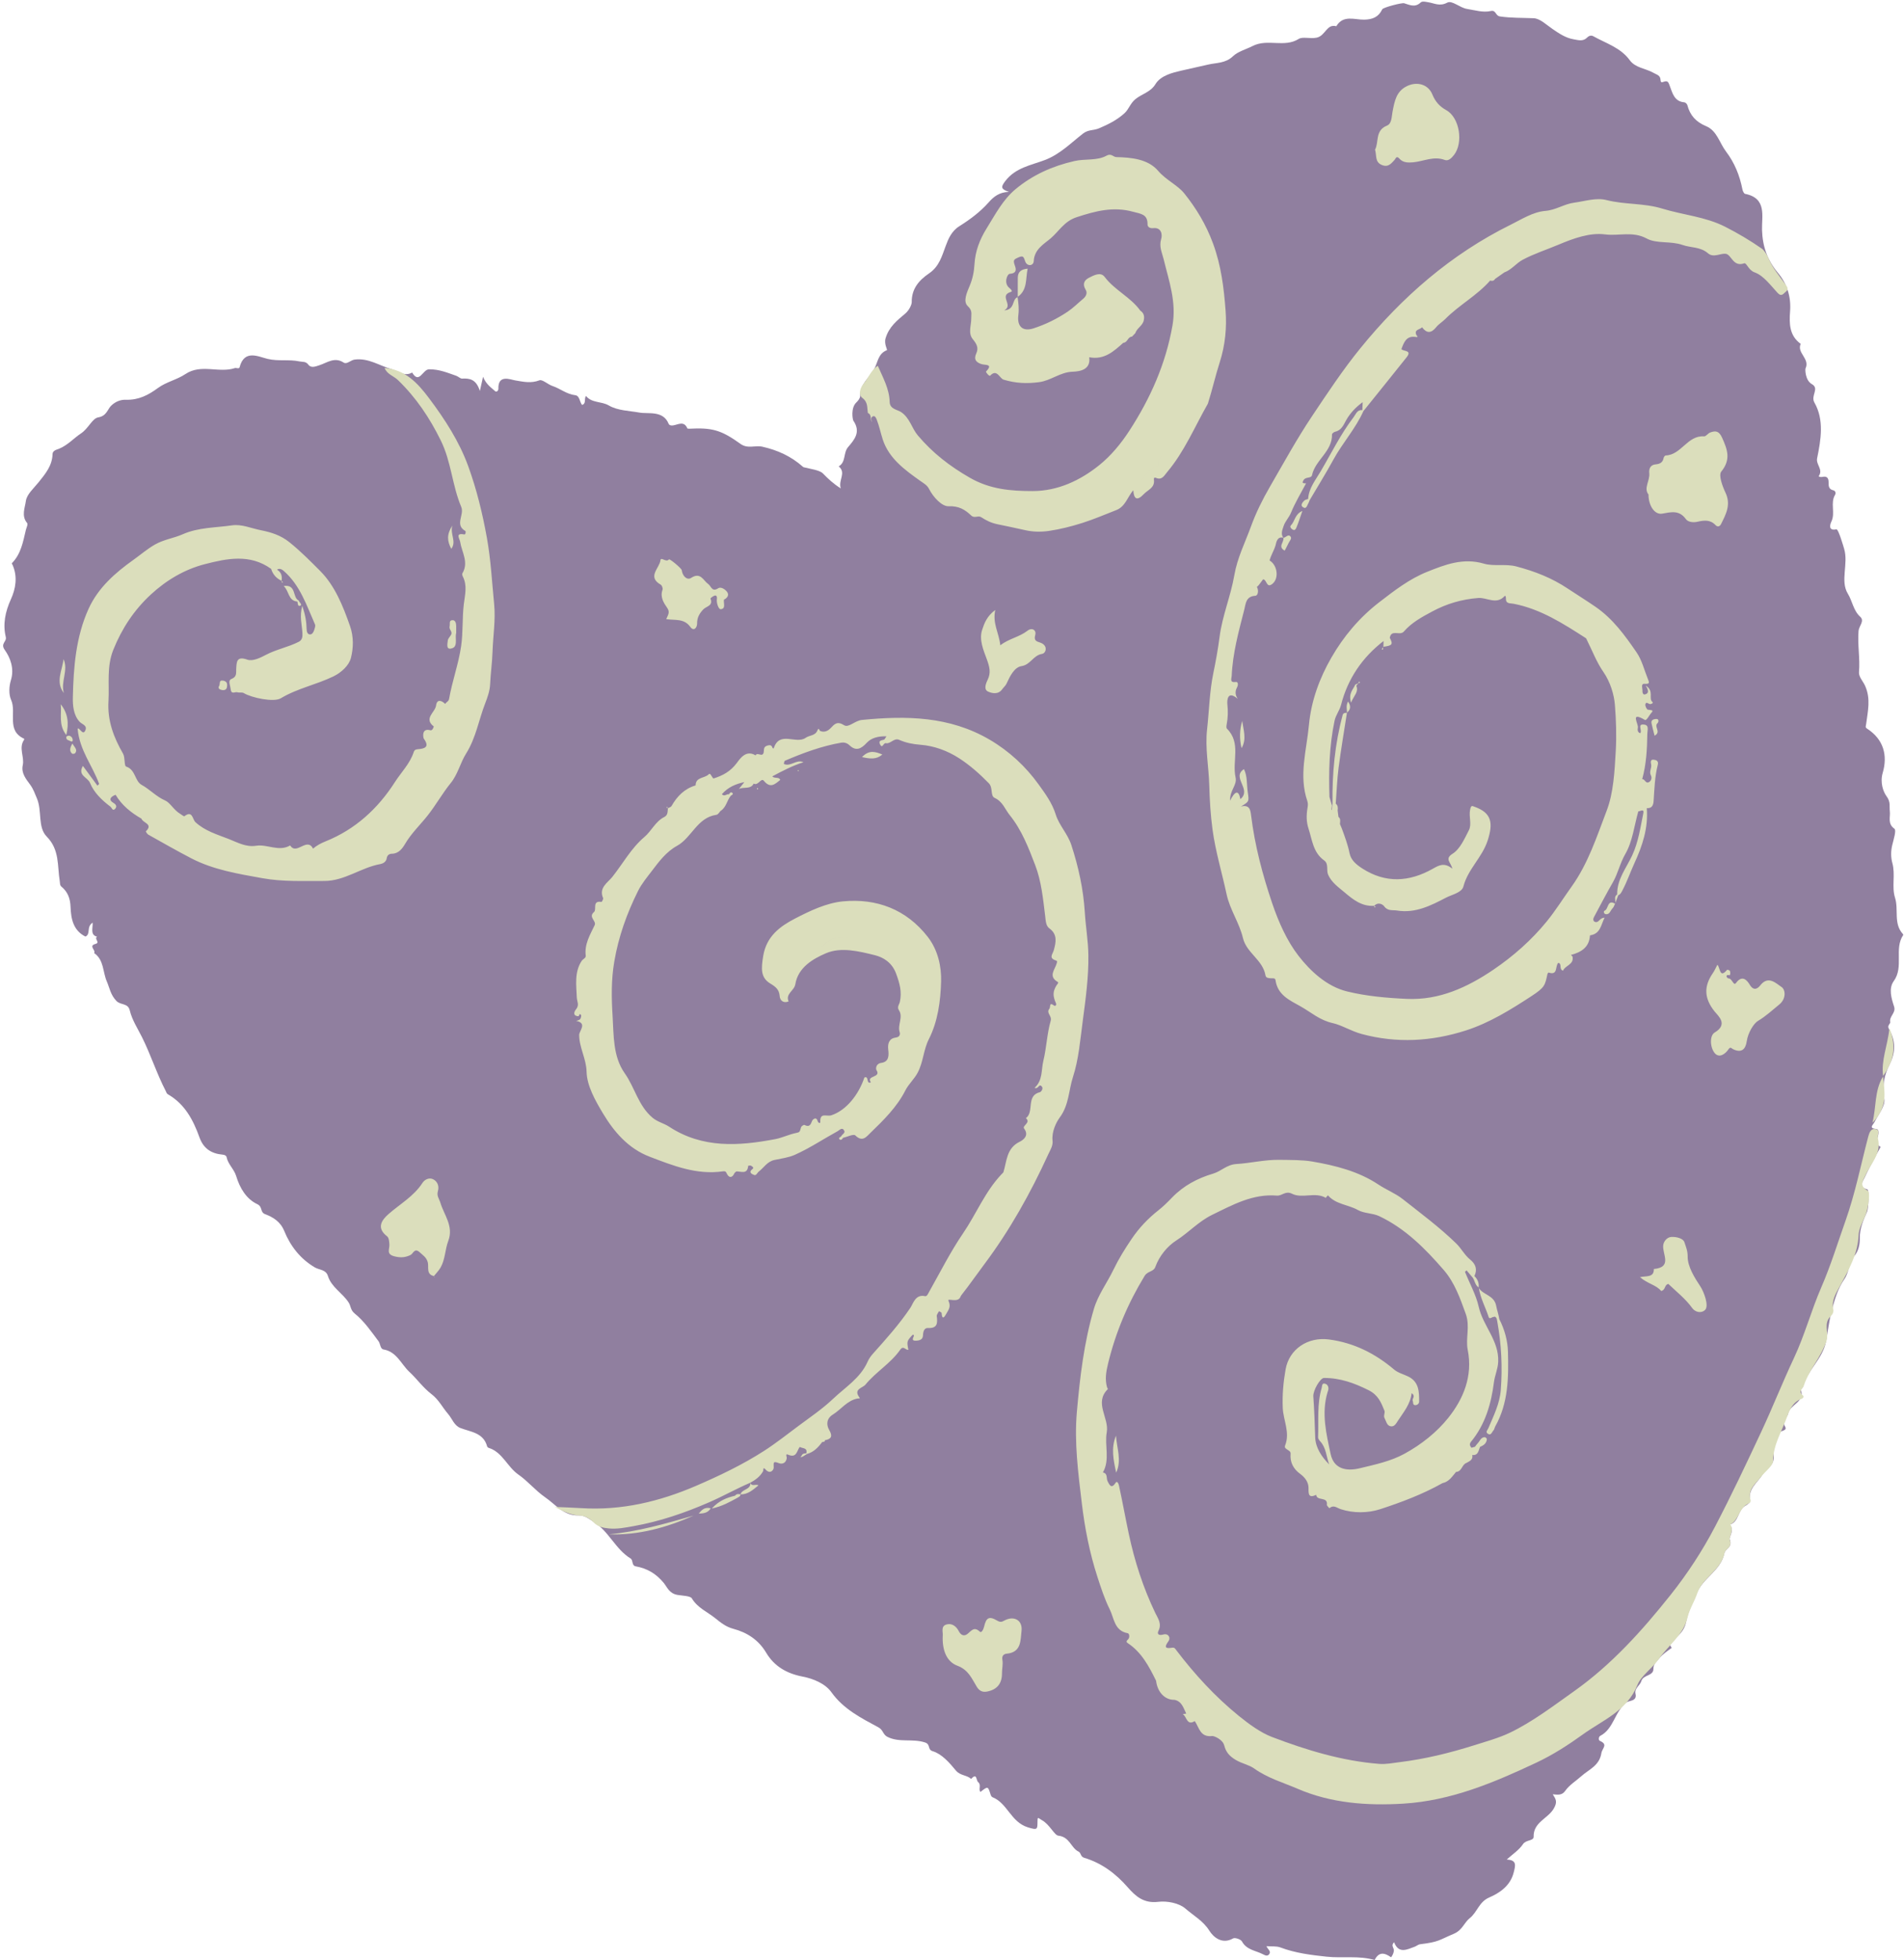 <?xml version="1.0" encoding="UTF-8" standalone="no"?><svg xmlns="http://www.w3.org/2000/svg" xmlns:xlink="http://www.w3.org/1999/xlink" fill="#000000" height="500.4" preserveAspectRatio="xMidYMid meet" version="1" viewBox="-0.8 -0.4 486.2 500.4" width="486.2" zoomAndPan="magnify"><g id="change1_1"><path d="M482.781,250.078c-1.349,1.866-0.613,4.382,0.085,6.49c0.546,1.646-1.285,2.461-0.986,3.979 c0.085,0.429-0.851,0.85-0.34,1.717c1.702,2.884,1.782,5.91,0.27,8.897c-1.448,2.859-2.048,5.628-1.44,8.985 c0.319,1.763-1.502,3.957-2.485,5.891c-0.428,0.844-1.576,1.58,0.426,1.801c0.596,0.066,0.609,0.695,0.566,1.164 c-0.108,1.193-1.124,2.517,0.557,3.415c-0.634,1.16-1.285,2.311-1.898,3.483c-0.743,1.421-1.504,2.835-2.163,4.296 c-0.504,1.119-1.732,2.446,0.667,3.057c0.557,0.142,0.26,4.968-0.045,5.653c-0.975,2.188-1.921,4.295-1.886,6.906 c0.017,1.272-0.198,3.12-1.479,4.555c-1.345,1.508-1.183,3.959-2.423,5.75c-1.688,2.437-2.492,5.142-3.257,8.076 c-0.674,2.584-0.974,5.252-1.446,7.822c-0.84,4.575-4.832,7.369-5.922,11.696c-0.062,0.245-0.591,0.503-0.546,0.625 c1.186,3.245-2.76,3.789-3.214,6.151c-0.209,1.086-1.737,1.689-0.811,3.272c0.789,1.347-1.421,0.851-1.76,2.061 c-0.473,1.687-1.356,4.034-1.173,5.034c0.514,2.809-1.788,3.545-2.714,5.077c-1.339,2.217-3.895,3.72-3.238,6.913 c0.062,0.301-0.696,0.909-1.184,1.159c-2.061,1.056-1.608,4.198-4.095,4.864c1.442,1.348-0.212,3.089,0.059,3.766 c0.812,2.03-1.155,2.35-1.379,3.489c-0.879,4.471-5.472,6.309-7.05,10.238c-0.927,2.309-2.192,4.561-2.63,6.962 c-0.341,1.866-1.093,2.976-2.433,4.165c-0.627,0.556-2.618,1.114-1.327,2.816c-1.134,0.842-2.322,1.602-3.236,2.728 c-0.651,0.802-1.449,1.358-1.439,2.639c0.015,1.874-2.595,1.432-3.089,3.126c-0.328,1.126-1.819,1.819-1.48,3.249 c0.453,1.907-1.652,1.694-2.276,2.161c-3.072,2.299-3.224,6.759-6.741,8.571c-0.418,0.215-0.482,1.101-0.099,1.266 c2.2,0.945,0.6,1.859,0.395,3.153c-0.509,3.218-3.216,4.163-5.087,5.842c-1.397,1.254-3.072,2.241-4.177,3.812 c-0.819,1.165-1.933,0.944-3.148,0.84c0.792,1.26,1.265,1.923,0.234,3.678c-1.503,2.558-5.216,3.444-5.122,7.162 c0.028,1.116-1.949,0.72-2.722,1.893c-0.987,1.496-2.64,2.552-4.147,3.926c2.649,0.119,2.228,1.523,1.786,3.282 c-0.86,3.419-3.555,5.23-6.273,6.409c-2.616,1.134-3.029,3.75-4.938,5.253c-1.46,1.149-1.884,3.071-4.061,3.996 c-3.962,1.683-3.794,2.083-8.588,2.679c-0.566,0.07-1,0.485-1.406,0.63c-1.907,0.682-4.101,1.941-5.277-1.131 c-0.816,0.787-0.17,1.304-0.072,1.899c0.119,0.718-0.634,1.987-0.725,1.923c-1.684-1.188-3.103-1.435-4.181,0.713 c-4.026-1.184-8.187-0.418-12.258-0.853c-3.987-0.426-7.972-0.915-11.782-2.353c-1.031-0.389-2.271-0.227-3.579-0.33 c0.308,0.785,1.224,1.259,0.742,1.985c-0.473,0.714-1.091,0.356-1.748,0.026c-1.835-0.922-4.072-1.066-5.249-3.219 c-0.296-0.542-1.781-1.051-2.262-0.775c-2.833,1.623-5.065-0.366-6.059-1.961c-1.582-2.537-4.073-3.863-6.093-5.635 c-1.627-1.427-4.678-2.02-6.948-1.745c-3.676,0.445-5.747-1.352-7.805-3.708c-3.049-3.491-6.657-6.201-11.128-7.535 c-0.988-0.295-0.734-1.236-1.446-1.583c-1.944-0.946-2.215-3.754-5.16-4.063c-0.991-0.104-2.246-2.911-4.174-3.95 c-0.979-0.528-1.113-1.068-1.135,0.301c-0.032,1.982,0.087,2.308-2.448,1.526c-4.387-1.354-5.215-6.192-9.068-7.704 c-0.216-0.085-0.392-0.424-0.472-0.681c-0.668-2.156-0.66-2.158-2.595-0.652c-0.563-0.745,0.301-1.771-0.572-2.508 c-0.575-0.486-0.247-2.489-1.799-0.822c-1.108-1.032-2.778-0.787-3.912-2.17c-1.62-1.975-3.605-4.22-5.867-4.894 c-1.481-0.441-0.463-1.749-2.021-2.253c-3.207-1.039-6.561,0.118-9.605-1.438c-1.124-0.574-1.035-1.745-2.273-2.414 c-4.388-2.371-8.9-4.618-12.017-8.984c-1.564-2.191-4.618-3.447-7.33-3.969c-4.077-0.785-7.244-2.628-9.31-6.097 c-1.97-3.308-4.895-5.173-8.41-6.11c-1.894-0.505-3.18-1.564-4.637-2.731c-2.031-1.626-4.488-2.609-5.954-5.061 c-0.361-0.604-2.503-0.662-3.622-0.851c-2.147-0.362-2.657-1.995-3.531-3.06c-1.94-2.366-4.231-3.712-7.145-4.237 c-1.126-0.203-0.601-1.564-1.337-2.016c-3.865-2.375-5.549-6.937-9.39-9.332c-1.21-0.754-2.305-1.713-3.882-1.657 c-3.763,0.134-5.797-2.738-8.516-4.615c-2.53-1.747-4.437-4.139-6.803-5.771c-2.901-2.002-4.08-5.733-7.614-6.854 c-0.167-0.053-0.375-0.228-0.417-0.386c-0.942-3.49-4.152-3.667-6.794-4.675c-1.636-0.624-2.135-2.402-3.144-3.564 c-1.414-1.628-2.436-3.706-4.208-5.049c-2.212-1.676-3.806-3.974-5.724-5.748c-2.063-1.909-3.228-5.156-6.589-5.704 c-0.853-0.139-0.797-1.469-1.26-2.086c-1.876-2.497-3.697-5.167-6.09-7.084c-1.099-0.88-0.986-1.926-1.516-2.764 c-1.564-2.472-4.418-3.91-5.325-6.822c-0.522-1.676-2.191-1.515-3.336-2.188c-3.713-2.184-6.238-5.429-7.826-9.321 c-0.963-2.36-2.841-3.516-4.886-4.281c-1.337-0.5-0.565-1.881-1.98-2.544c-2.816-1.32-4.486-4.138-5.41-7.2 c-0.528-1.75-2.063-2.969-2.442-4.803c-0.078-0.375-0.425-0.591-1.026-0.646c-2.826-0.256-4.861-1.507-5.907-4.429 c-1.572-4.391-3.726-8.487-8.001-10.944c-0.411-0.236-0.428-0.532-0.595-0.854c-2.319-4.471-3.841-9.314-6.072-13.771 c-1.123-2.243-2.547-4.408-3.126-6.845c-0.452-1.902-2.339-1.283-3.397-2.388c-1.534-1.601-1.736-3.323-2.466-5.001 c-1.055-2.423-0.691-5.476-3.235-7.236c0.536-0.713-1.562-1.828,0.366-2.338c1.276-0.338-0.468-1.373,0.399-1.823 c-1.804-0.498-1.082-2.052-1.14-3.606c-1.679,1.104-0.411,2.902-1.841,3.562c-3.134-1.571-3.688-4.545-3.807-7.626 c-0.08-2.08-0.696-3.778-2.306-5.109c-0.461-0.381-0.363-0.915-0.454-1.466c-0.637-3.88,0.013-7.945-3.322-11.333 c-2.355-2.394-1.143-6.523-2.49-9.714c-0.519-1.23-0.912-2.397-1.73-3.518c-1.048-1.434-2.345-2.956-1.9-4.97 c0.477-2.157-1.111-4.402,0.333-6.495c0.048-0.069,0.056-0.262,0.028-0.275c-4.628-2.077-1.885-6.696-3.33-9.91 c-0.64-1.423-0.533-3.487-0.054-5.041c0.914-2.967-0.159-5.745-1.562-7.709c-1.204-1.686,0.556-2.088,0.254-3.319 c-0.793-3.236-0.141-6.457,1.299-9.618c1.234-2.709,1.747-5.737,0.462-8.716c-0.073-0.17-0.266-0.443-0.222-0.488 c2.36-2.378,2.86-5.469,3.596-8.545c0.132-0.554,0.593-1.399,0.294-1.755c-1.505-1.797-0.522-3.898-0.307-5.578 c0.219-1.714,2.026-3.27,3.255-4.8c1.73-2.154,3.488-4.243,3.565-7.223c0.023-0.908,1.128-1.122,1.655-1.337 c2.231-0.913,3.797-2.728,5.591-3.905c1.928-1.266,2.884-3.865,4.442-4.113c2.101-0.335,2.37-2.091,3.254-2.953 c1.239-1.207,2.617-1.577,3.762-1.54c3.255,0.105,5.705-1.16,8.238-3.021c2.073-1.524,4.833-2.092,6.985-3.536 c4.025-2.699,8.554-0.149,12.666-1.537c0.298-0.101,1.035,0.305,1.171-0.21c1.221-4.631,4.76-2.691,7.19-2.119 c2.736,0.644,5.438,0.061,8.104,0.637c0.819,0.177,1.591-0.077,2.278,0.849c0.689,0.927,1.864,0.437,2.86,0.106 c1.98-0.657,3.81-2.16,6.131-0.666c0.833,0.536,1.763-0.623,2.815-0.76c3.499-0.454,6.255,1.534,9.336,2.41 c1.756,0.5,3.317,2.05,5.346,0.894c1.811,3.086,2.678-0.811,4.33-0.821c2.642-0.017,4.69,0.887,6.936,1.658 c0.527,0.181,1.019,0.738,1.507,0.713c1.913-0.098,3.584,0.16,4.519,3.162c0.375-1.673,0.522-2.328,0.812-3.622 c0.794,1.971,2.099,2.768,3.205,3.773c0.529,0.072,0.718-0.449,0.71-0.683c-0.13-3.794,3.07-2.371,4.347-2.159 c2.13,0.353,3.967,0.793,6.142-0.034c0.749-0.285,2.125,1.056,3.353,1.464c1.954,0.648,3.574,2.083,5.76,2.336 c1.191,0.137,1.102,1.666,1.759,2.485c1.162-0.334,0.447-1.549,1.011-2.289c1.495,1.861,3.923,1.316,5.825,2.427 c2.297,1.342,5.236,1.343,7.849,1.821c2.191,0.401,5.989-0.617,7.411,2.817c0.165,0.398,0.565,0.546,1.172,0.453 c1.243-0.189,2.777-1.248,3.617,0.747c0.039,0.093,0.359,0.105,0.545,0.096c5.72-0.291,8.034,0.276,13.032,3.877 c1.852,1.334,3.73,0.301,5.581,0.717c3.883,0.872,7.333,2.445,10.305,5.079c0.071,0.063,0.147,0.141,0.234,0.163 c1.72,0.45,4.07,0.705,4.952,1.608c1.303,1.332,2.559,2.541,4.536,3.8c-0.698-2.132,1.485-3.955-0.528-5.628 c1.895-1.082,1.136-3.434,2.371-4.889c1.637-1.93,3.364-3.863,1.373-6.777c-0.187-0.273-0.721-3.241,0.749-4.637 c0.462-0.438,1.003-1.122,0.989-1.679c-0.08-3.029,2.395-4.647,3.624-6.942c0.898-1.677,0.952-3.863,3.195-4.737 c0.219-0.085-0.771-1.555-0.336-3.026c0.879-2.973,3.011-4.62,5.036-6.327c1.05-0.884,1.651-2.347,1.644-2.876 c-0.048-3.488,1.9-5.652,4.418-7.37c2.589-1.765,3.264-4.332,4.273-7.047c0.625-1.68,1.429-3.726,3.467-5.006 c2.696-1.694,5.331-3.641,7.498-6.097c1.259-1.427,2.739-2.629,5.172-2.658c-2.019-0.709-2.159-1.175-0.927-2.782 c2.622-3.418,6.55-4.018,10.093-5.358c3.857-1.459,6.637-4.338,9.737-6.752c1.351-1.052,2.755-0.779,4.072-1.335 c2.376-1.002,4.629-2.133,6.536-3.869c1.104-1.005,1.435-2.47,2.772-3.579c1.622-1.345,3.882-1.781,5.126-3.837 c1.336-2.207,4.352-2.92,6.455-3.417c2.239-0.529,4.696-1.039,6.991-1.578c2.091-0.491,4.449-0.301,6.333-2.117 c1.284-1.238,3.404-1.788,5-2.609c3.869-1.99,8.095,0.495,11.807-1.828c1.024-0.641,2.907,0.024,4.577-0.322 c2.276-0.472,2.528-3.601,5.02-2.918c1.781-2.973,4.662-1.639,7.102-1.68c2.151-0.036,3.69-0.658,4.625-2.632 c0.236-0.498,5.023-1.732,5.6-1.556c1.4,0.429,2.78,1.159,4.178-0.167c0.466-0.442,1.252-0.194,1.937-0.093 c1.585,0.235,2.94,1.142,4.883,0.106c1.249-0.665,3.191,1.311,5.084,1.609c2.021,0.318,4.044,0.976,6.041,0.53 c1.384-0.309,1.126,1.208,2.368,1.387c2.89,0.417,5.718,0.329,8.581,0.451c1.648,0.07,3.272,1.706,4.825,2.757 c1.665,1.127,3.279,2.253,5.336,2.618c1.253,0.222,2.446,0.624,3.493-0.441c0.462-0.47,1.047-0.632,1.577-0.334 c3.238,1.819,6.963,2.898,9.296,6.108c1.45,1.995,4.057,2.092,6.022,3.212c0.993,0.566,1.778,0.621,1.857,1.874 c0.049,0.773,0.416,0.552,0.909,0.394c1.007-0.323,1.129,0.284,1.455,1.142c0.676,1.781,1.141,3.934,3.701,4.14 c0.282,0.023,0.694,0.414,0.77,0.707c0.685,2.628,2.201,4.31,4.798,5.385c2.759,1.143,3.413,4.283,5.082,6.477 c2.18,2.866,3.49,6.119,4.18,9.644c0.084,0.429,0.394,1.099,0.697,1.159c5.624,1.105,4.207,5.742,4.315,9.215 c0.13,4.222,1.378,7.747,4.043,10.928c2.378,2.837,3.4,6.132,3.119,9.869c-0.233,3.098-0.197,6.184,2.716,8.286 c-1.075,2.296,2.426,3.77,1.221,6.293c-0.099,0.208-0.087,3.02,1.618,3.978c2.027,1.138-0.36,2.918,0.655,4.699 c2.538,4.452,1.668,9.456,0.693,14.261c-0.322,1.586,1.573,2.822,0.453,4.473c-0.163,0.24,0.529,0.346,0.898,0.262 c1.187-0.272,1.597,0.332,1.581,1.404c-0.013,0.911,0.041,1.75,1.179,2.008c0.634,0.144,0.698,0.782,0.474,1.156 c-1.275,2.136,0.126,4.622-0.936,6.826c-0.186,0.386-1.084,2.498,1.284,1.988c0.502-0.108,1.764,4.295,1.963,4.951 c1.163,3.841-1.069,8.209,0.958,11.497c1.169,1.897,1.386,4.282,3.159,5.877c1.179,1.06-0.325,2.373-0.427,3.579 c-0.301,3.536,0.414,7.016,0.111,10.529c-0.104,1.208,1.027,2.353,1.536,3.47c1.538,3.377,0.696,6.571,0.284,9.844 c-0.062,0.491-0.302,0.789,0.256,1.15c4.229,2.733,5.283,6.83,3.973,11.301c-0.701,2.395,0.108,4.764,0.99,5.957 c1.105,1.496,0.676,2.547,0.835,3.876c0.173,1.451-0.645,3.111,1.175,4.419c0.538,0.387-0.215,2.732-0.554,4.137 c-0.378,1.566-0.383,3.139,0.025,4.622c0.81,2.941-0.208,6.067,0.678,8.837c0.978,3.059-0.454,6.592,2.007,9.267 c0.058,0.063,0.123,0.205,0.093,0.249C482.799,241.87,485.428,246.417,482.781,250.078z" fill="#907f9f"/></g><g id="change2_1"><path d="M309.039,171.419c-0.987,4.76-1.068,9.614-1.605,14.419c-0.532,4.767,0.432,9.519,0.559,14.252 c0.102,3.804,0.334,7.619,0.838,11.326c0.757,5.565,2.411,11.003,3.594,16.515c0.845,3.934,3.25,7.267,4.171,11.154 c0.899,3.792,5.075,5.579,5.746,9.505c0.124,0.727,0.766,0.714,1.367,0.769c0.42,0.039,1.116-0.136,1.196,0.452 c0.522,3.813,3.597,5.149,6.423,6.732c2.668,1.495,4.837,3.517,8.2,4.263c2.293,0.509,4.711,2.055,7.361,2.771 c9.021,2.438,17.917,1.9,26.618-0.89c6.037-1.935,11.503-5.331,16.803-8.799c3.394-2.221,3.417-2.749,4.036-5.587 c0.034-0.157,0.239-0.425,0.287-0.409c2.493,0.836,1.622-1.7,2.494-2.476c1.032,0.241,0.079,1.609,1.194,2.007 c0.574-1.402,2.85-1.517,2.436-3.613c-0.138-0.136-0.275-0.272-0.411-0.406c2.606-0.696,4.666-1.924,4.862-4.965 c0.015-0.001,0.03,0.002,0.045,0.001c-0.005-0.016-0.004-0.031-0.008-0.047c2.626-0.386,2.737-2.57,3.691-4.497 c-1.355-0.014-1.454,1.532-2.56,1.017c0,0,0-0.001,0-0.002c-0.008-0.003-0.013-0.003-0.02-0.005 c-0.489-0.398-0.293-0.855-0.069-1.273c1.572-2.925,3.1-5.877,4.759-8.753c1.322-2.291,1.813-4.879,3.184-7.241 c1.853-3.193,2.28-7.215,3.319-10.881c0.513-0.032,1.543-0.776,1.284,0.472c-0.759,3.645-1.234,7.313-2.868,10.814 c-1.482,3.175-3.89,6.099-3.805,9.907c0.09,0.073,0.182,0.143,0.281,0.211c0.59-0.234,0.8-0.76,1.075-1.278 c1.169-2.202,1.972-4.574,3.001-6.808c2.092-4.542,3.602-9.078,3.201-14.12c0.013-0.002,0.024-0.001,0.037-0.003 c-0.002-0.012-0.001-0.024-0.003-0.036c1.293,0.112,1.643-0.796,1.708-1.786c0.207-3.116,0.293-6.244,1.071-9.291 c0.252-0.987-0.442-1.225-1.082-1.29c-0.913-0.092-0.696,0.827-0.62,1.188c0.2,0.954-0.574,1.82-0.069,2.81 c0.307,0.602,0.16,1.402-0.543,1.759c-0.801,0.407-0.962-0.824-1.668-0.788c1.048-3.796,1.253-7.681,1.306-11.593 c0.013-0.949,0.513-2.167-0.804-2.335c-1.937-0.248-0.344,1.581-1.033,2.204c-0.746-0.294-0.655-0.954-0.572-1.464 c0.155-0.954-2.106-4.23,1.782-1.929c0.443,0.262,1.111-1.236,1.701-1.86c0.701-0.741-0.319-0.646-0.919-0.751 c-0.309-0.054-0.742-0.954-0.653-1.372c0.159-0.742,0.694-0.187,1.113-0.073c0.354,0.097,0.973-0.278,0.74-0.471 c-1.204-0.996,0.529-2.767-1.78-4.26c1.054,1.611,0.544,2.127-0.251,2.286c-0.385,0.077-0.6-0.444-0.565-0.841 c0.061-0.685-0.517-1.949,0.544-1.877c1.326,0.091,1.214-0.306,0.874-1.145c-0.943-2.326-1.546-4.892-2.939-6.912 c-2.948-4.275-5.967-8.489-10.415-11.568c-2.361-1.634-4.793-3.122-7.171-4.711c-4.052-2.707-8.465-4.417-13.123-5.636 c-2.731-0.715-5.707,0.037-8.254-0.709c-5.314-1.557-9.927,0.252-14.522,2.097c-4.472,1.796-8.26,4.712-12.131,7.694 c-5.183,3.993-9.182,8.793-12.296,14.192c-3.012,5.221-5.163,11.027-5.734,17.216c-0.596,6.467-2.642,12.903-0.408,19.42 c0.235,0.686,0.127,1.247,0.017,1.925c-0.277,1.692-0.28,3.38,0.28,5.087c0.953,2.909,1.163,6.125,3.991,8.135 c1.241,0.882,0.492,2.46,1.033,3.672c0.892,1.996,2.631,3.17,4.136,4.446c2.153,1.825,4.471,3.731,7.658,3.461 c0.87-1.005,2.107-0.42,2.482,0.106c0.936,1.314,2.143,0.919,3.32,1.111c4.669,0.761,8.653-1.28,12.514-3.293 c1.53-0.798,4.013-1.273,4.419-2.84c1.151-4.449,4.795-7.399,6.203-11.761c1.452-4.501,1.007-7.067-3.422-8.624 c-0.549-0.193-0.832-0.441-1.077,0.829c-0.347,1.8,0.485,3.652-0.299,5.176c-1.12,2.179-2.251,4.808-4.156,6.005 c-2.133,1.341-0.438,2.161-0.07,3.821c-2.106-1.683-3.445-0.846-5.012,0.034c-5.981,3.358-12.016,3.779-18.025-0.115 c-1.513-0.98-2.851-2.101-3.206-3.849c-0.44-2.169-1.2-4.205-1.956-6.258c-0.167-0.402-0.333-0.805-0.5-1.207 c0.026-0.641,0.247-1.323-0.381-1.828l0,0c-0.071-0.551-0.142-1.102-0.213-1.654c0.093-0.647,0.091-1.268-0.479-1.732 c-0.276-0.028-0.553-0.056-0.828-0.084c-0.049,0.592-0.1,1.184-0.149,1.777c-0.001-0.001-0.105-0.219-0.105-0.218 c0.034-0.329,0.068-0.657,0.101-0.984c-0.208-0.733-0.416-1.466-0.625-2.199c-0.212-6.516-0.054-12.994,1.296-19.423 c0.318-1.514,1.283-2.611,1.659-4.071c1.715-6.67,5.396-12.101,10.857-16.312c-0.013,0.49-0.026,0.979-0.04,1.469 c2.288-0.3,2.511-0.617,1.63-2.282c0.393-2.275,2.58-0.435,3.587-1.599c1.983-2.291,4.591-3.702,7.267-5.136 c3.73-1.999,7.551-3.109,11.741-3.433c2.227-0.172,4.618,1.807,6.722-0.478c0.26-0.283,0.345,0.334,0.337,0.536 c-0.059,1.507,1.038,1.232,1.971,1.413c6.892,1.337,12.663,5.06,18.433,8.772c0.119,0.077,0.175,0.26,0.246,0.401 c1.388,2.759,2.492,5.715,4.237,8.226c1.8,2.59,2.744,5.872,2.942,8.373c0.302,3.811,0.452,7.852,0.222,11.82 c-0.301,5.199-0.558,10.636-2.321,15.246c-2.518,6.581-4.713,13.458-8.967,19.389c-2.111,2.944-4.075,6.108-6.341,8.883 c-3.855,4.723-8.467,8.82-13.563,12.28c-6.693,4.543-13.879,7.861-22.148,7.485c-5.13-0.233-10.345-0.686-15.308-1.908 c-5.155-1.269-9.345-5.204-12.351-9.069c-2.927-3.764-5.093-8.599-6.718-13.387c-2.49-7.339-4.455-14.794-5.407-22.505 c-0.155-1.257-0.332-2.816-2.593-2.238c2.072-1.257,2.11-1.263,1.759-3.566c-0.312-2.045-0.072-4.189-0.991-5.985 c-3.268,2.14,2.12,5.173-0.906,7.664c-0.472-2.511-1.423-2.009-2.626,0.377c-0.105-2.702,1.851-3.917,1.393-5.949 c-0.921-4.092,1.486-8.774-2.201-12.416c-0.201-0.199-0.129-0.761-0.059-1.131c0.321-1.688,0.358-3.337,0.171-5.077 c-0.104-0.963-0.007-3.696,2.649-1.4c-0.705-1.057-0.695-1.999-0.17-2.957c0.295-0.538,0.325-1.441-0.317-1.354 c-1.658,0.227-1.086-0.877-1.058-1.539c0.246-5.794,1.782-11.351,3.21-16.923c0.396-1.546,0.378-3.403,2.832-3.554 c0.697-0.043,0.895-1.369,0.394-2.259c0.154-0.147,0.307-0.294,0.461-0.441c0.373-0.499,0.745-0.998,1.118-1.496 c0.174-0.146,0.347-0.292,0.521-0.438c-0.008-0.237-0.002-0.471,0.017-0.702c-0.019,0.231-0.025,0.465-0.017,0.702 c-0.174,0.146-0.347,0.292-0.521,0.438c0.971,0.037,0.825,2.332,2.311,1.211c1.808-1.363,1.4-4.799-0.65-6.024 c0.339-1.348,1.131-2.516,1.523-3.873c0.168-0.584,0.34-2.337,1.962-1.948c-0.698-0.996-0.197-2.051,0.091-2.953 c0.396-1.238,1.39-2.188,1.911-3.465c1.05-2.574,2.524-4.975,3.825-7.448c-0.499-0.075-1.288,0.161-0.596-0.885 c0.554-0.838,1.928-0.337,2.111-1.192c0.84-3.906,5.207-6.06,5.112-10.416c-0.005-0.232,0.493-0.619,0.812-0.691 c1.632-0.367,2.141-1.775,2.828-2.986c1.05-1.851,2.488-3.318,4.19-4.557c0.026-0.263,0.052-0.526,0.078-0.789 c-0.026,0.263-0.052,0.526-0.077,0.788c-0.03,0.672-0.06,1.346-0.089,2.02c0.099,0.081,0.191,0.167,0.277,0.258 c3.676-4.574,7.365-9.137,11.022-13.725c1.474-1.85-0.703-1.474-1.294-2.065c-0.004-0.011-0.004-0.02-0.008-0.031 c0,0-0.023,0.011-0.022,0.011c0.634-1.715,1.25-3.479,3.634-3.118c0.934,0.141,0.281-0.295,0.199-0.478 c-0.669-1.502,0.926-1.354,1.44-1.99c1.22,1.628,2.362,1.527,3.616-0.031c0.644-0.8,1.611-1.369,2.313-2.079 c3.553-3.596,8.114-5.998,11.459-9.815c0.518,0.143,0.97,0.09,1.265-0.428c0.785-0.551,1.569-1.102,2.354-1.653 c1.849-0.675,3.05-2.355,4.677-3.223c2.921-1.558,6.125-2.58,9.191-3.872c3.823-1.611,7.974-3.121,11.896-2.61 c3.479,0.453,7.016-0.888,10.599,1.05c2.567,1.389,6.091,0.565,9.174,1.651c2.107,0.742,4.538,0.429,6.473,2.12 c1.423,1.244,3.28-0.094,4.592,0.142c1.423,0.256,1.819,3.422,4.649,2.418c0.612-0.217,1.053,1.736,2.669,2.313 c2.293,0.819,4.057,3.297,5.863,5.236c1.048,1.125,1.518,0.131,2.09-0.295c0.857-0.638,0.353-1.253-0.141-1.944 c-1.489-2.08-3.199-4.093-4.182-6.404c-0.464-1.093-1.16-2.213-1.807-2.664c-2.967-2.068-6.109-3.927-9.336-5.571 c-5.054-2.576-10.768-3.009-16.105-4.647c-4.669-1.433-9.522-0.978-14.206-2.172c-2.653-0.676-5.534,0.303-8.3,0.672 c-2.517,0.336-4.638,1.87-7.268,2.085c-3.201,0.262-6.051,2.125-8.841,3.504c-15.248,7.532-27.792,18.456-38.492,31.629 c-4.485,5.522-8.387,11.44-12.321,17.322c-3.878,5.8-7.239,11.95-10.741,17.996c-1.866,3.221-3.563,6.646-4.8,10.056 c-1.491,4.112-3.512,8.043-4.284,12.549c-0.9,5.254-3.058,10.299-3.754,15.679C310.228,165.275,309.673,168.359,309.039,171.419z M417.474,203.01c-0.234,0.356,0.002,0.766,0.719,1.231c0.032,0.368,0.064,0.736,0.097,1.103c-0.168,0.038-0.288,0.102-0.397,0.171 c0.109-0.069,0.229-0.132,0.396-0.171c-0.032-0.368-0.065-0.736-0.097-1.103C417.475,203.776,417.239,203.366,417.474,203.01z M417.567,205.868c0.051-0.123,0.132-0.232,0.25-0.32C417.699,205.637,417.619,205.745,417.567,205.868z M405.207,236.074 L405.207,236.074c-0.312-0.021-0.563,0.024-0.768,0.118C404.643,236.099,404.895,236.054,405.207,236.074z M403.322,237.852 C403.322,237.852,403.322,237.852,403.322,237.852c0.189-0.431,0.345-0.898,0.613-1.247 C403.667,236.954,403.512,237.421,403.322,237.852z M401.3,240.453c0.163-0.264,0.31-0.542,0.436-0.836 c-0.009-0.219,0.007-0.422,0.05-0.606c-0.043,0.184-0.06,0.387-0.05,0.606C401.61,239.911,401.463,240.188,401.3,240.453 c-0.49,0.793-1.127,1.47-1.781,2.133C400.172,241.923,400.81,241.246,401.3,240.453z M356.47,89.108 c-0.389,0.258-0.736,0.552-0.948,0.963c-0.103,0.201-0.172,0.432-0.199,0.699h0c0.027-0.266,0.095-0.498,0.199-0.699 C355.734,89.661,356.081,89.366,356.47,89.108z M353.282,92.834c0.127-0.386,0.239-0.786,0.408-1.131 C353.521,92.048,353.409,92.448,353.282,92.834c-0.138,0.04-0.232,0.127-0.282,0.262C353.05,92.961,353.144,92.874,353.282,92.834z M349.204,97.637c-0.085,0.153-0.181,0.293-0.26,0.453c0.008,0.265,0.016,0.529,0.023,0.793c-0.008-0.264-0.016-0.529-0.024-0.793 C349.023,97.93,349.119,97.79,349.204,97.637z M478.731,290.198c-0.201-0.8,0.744-2.081-0.635-2.348 c-1.108-0.214-1.553,0.896-1.81,1.872c-1.894,7.199-3.34,14.557-5.821,21.547c-2.014,5.675-3.778,11.461-6.194,17.014 c-2.572,5.914-4.222,12.192-6.985,18.058c-2.919,6.198-5.43,12.588-8.333,18.794c-3.813,8.151-7.653,16.299-11.826,24.268 c-3.206,6.123-7.005,11.945-11.316,17.362c-7.287,9.156-15.095,17.847-24.716,24.655c-5.314,3.761-10.568,7.79-16.386,10.576 c-2.741,1.312-6.074,2.233-9.161,3.208c-6.236,1.97-12.515,3.491-18.985,4.291c-1.707,0.211-3.446,0.567-5.137,0.436 c-9.519-0.74-18.623-3.521-27.428-6.876c-2.808-1.07-5.745-3.183-8.4-5.333c-6.111-4.949-11.298-10.627-16.023-16.82 c-0.263-0.344-0.409-0.735-1.074-0.629c-1.625,0.261-2.126-0.03-0.927-1.662c0.629-0.856,0.006-2.073-1.319-1.711 c-1.193,0.326-1.65-0.107-1.215-0.984c0.894-1.801-0.196-3.204-0.826-4.514c-3.095-6.445-5.275-13.174-6.758-20.144 c-0.868-4.08-1.603-8.189-2.49-12.265c-0.234-1.075-0.637-1.202-0.839-0.891c-1.073,1.651-1.542,0.787-2.105-0.359 c-0.368-0.749,0.104-1.966-1.192-2.212c1.867-3.285,0.386-6.894,0.984-10.231c0.668-3.728-3.312-7.501,0.284-11.06 c0.044-0.043-0.172-0.313-0.219-0.49c-0.545-2.023-0.249-3.864,0.26-5.971c1.938-8.018,5.077-15.433,9.359-22.453 c0.742-1.216,2.275-1.029,2.707-2.228c1.034-2.869,3.11-5.352,5.344-6.78c3.177-2.03,5.712-4.867,9.155-6.548 c5.274-2.574,10.418-5.431,16.542-4.925c1.354,0.112,2.177-1.33,3.901-0.467c2.613,1.307,5.89-0.576,8.651,1.065 c0.033-0.091,0.065-0.182,0.097-0.273c0.154-0.112,0.288-0.243,0.403-0.392c2.012,2.325,5.171,2.351,7.665,3.757 c1.589,0.897,3.74,0.754,5.417,1.548c6.666,3.155,11.772,8.303,16.501,13.772c2.762,3.194,4.159,7.17,5.604,11.172 c1.161,3.215-0.082,6.231,0.508,9.198c1.335,6.714-1.111,12.528-4.949,17.338c-2.927,3.669-6.879,6.828-11.198,9.185 c-3.574,1.951-7.475,2.749-11.393,3.703c-3.733,0.909-6.694-0.002-7.467-3.624c-1.104-5.172-2.388-10.385-0.811-15.716 c0.081-0.275,0.21-0.544,0.239-0.825c0.067-0.644-0.222-1.219-0.797-1.404c-0.917-0.296-0.785,0.617-0.917,1.06 c-1.231,4.127-0.747,8.39-0.918,12.601c-0.013,0.332,0.262,0.739,0.514,1.007c1.56,1.652,1.573,3.914,2.309,5.912 c-1.929-1.928-3.47-4.251-3.561-6.904c-0.119-3.487-0.235-6.973-0.48-10.454c-0.104-1.482,1.76-4.698,2.714-4.702 c4.104-0.019,7.748,1.288,11.414,3.131c2.42,1.217,3.186,3.117,4.026,5.21c0.23,0.574-0.326,1.266,0.051,1.952 c0.412,0.751,0.541,1.808,1.468,2.03c1.013,0.244,1.477-0.707,1.939-1.414c1.418-2.172,3.161-4.165,3.502-7.051 c1.133,0.863,0.009,1.408,0.274,2.007c0.175,0.395-0.062,1.062,0.641,1.077c0.532,0.011,0.986-0.424,0.989-0.877 c0.017-2.548-0.029-5.109-2.812-6.449c-1.197-0.576-2.583-0.925-3.563-1.755c-4.857-4.112-10.245-6.841-16.653-7.691 c-5.378-0.713-10.154,2.445-11.071,7.642c-0.576,3.262-0.863,6.455-0.723,9.814c0.133,3.201,1.914,6.302,0.602,9.607 c-0.43,1.084,1.483,1.059,1.398,2.1c-0.182,2.231,0.697,3.879,2.488,5.188c1.191,0.87,2.111,2.113,2.093,3.616 c-0.018,1.554,0.021,2.601,1.962,1.7c0.118,1.669,3,0.348,2.722,2.515c-0.034,0.268,0.406,0.598,0.627,0.898 c1.149-0.935,1.8-0.119,2.952,0.259c3.175,1.043,6.89,1.022,10.073-0.018c5.437-1.776,10.836-3.814,15.867-6.64 c1.668-0.34,2.485-1.71,3.474-2.871c1.499-0.051,1.46-1.88,2.648-2.291c0.802-0.447,1.736-0.797,1.484-2.019 c0-0.001,0-0.001,0-0.002c1.576,0.172,1.57-1.174,2.006-2.095c0.916-0.36,1.658-0.897,1.72-1.969 c0.009-0.161-0.369-0.5-0.557-0.492c-1,0.044-1.228,1.034-1.808,1.599c-0.254,0.248-0.44,0.565-0.658,0.851 c-0.305,0.085-0.61,0.17-0.916,0.258c0-0.003-0.014-0.017-0.014-0.017c-0.389-0.491-0.56-0.95-0.081-1.531 c3.633-4.403,5.151-9.721,5.844-15.179c0.226-1.778,1.003-3.349,1.087-5.204c0.247-5.436-3.877-9.154-4.972-14.049 c-0.69-3.086-2.315-5.962-3.521-8.932c0.153-0.112,0.287-0.243,0.403-0.39c0.534,0.628,1.067,1.259,1.601,1.889 c0,0,0.001-0.001,0.001-0.001c0.538,0.803,0.592,1.901,1.491,2.488c0.142-1.151-0.255-2.107-1.074-2.912 c0.796-1.721,0.342-3.058-1.118-4.236c-1.407-1.136-2.205-2.798-3.538-4.094c-4.275-4.155-9.048-7.691-13.694-11.353 c-1.805-1.423-4.155-2.345-6.159-3.678c-5.12-3.407-11.068-4.877-16.909-5.882c-2.477-0.426-5.617-0.387-8.309-0.43 c-3.855-0.061-7.393,0.847-11.077,1.072c-2.449,0.15-3.849,1.843-5.914,2.449c-3.959,1.162-7.583,3.084-10.512,6.127 c-1.097,1.139-2.231,2.264-3.471,3.239c-2.65,2.083-4.912,4.474-6.814,7.276c-1.731,2.552-3.336,5.132-4.679,7.924 c-1.61,3.346-3.917,6.379-4.977,9.974c-2.529,8.571-3.564,17.418-4.346,26.278c-0.69,7.82,0.341,15.62,1.263,23.348 c0.755,6.323,1.989,12.649,3.974,18.755c0.918,2.824,1.839,5.684,3.159,8.328c1.119,2.242,1.145,5.449,4.571,6.082 c0.475,0.088,0.565,1.082,0.152,1.52c-0.384,0.408-0.667,0.654-0.104,1.028c3.537,2.347,5.409,5.939,7.21,9.587 c0.347,2.943,2.277,4.94,4.709,4.874c1.901,0.396,2.272,2.1,2.992,3.504c-0.281,0.121-1.018,0.069-0.826,0.193 c0.961,0.625,0.997,3.001,3.005,1.729c1.137,1.629,1.343,4.201,4.467,3.817c0.44-0.054,2.666,0.86,3.06,2.404 c0.437,1.717,1.323,2.733,2.947,3.701c1.557,0.927,3.403,1.253,4.702,2.187c3.415,2.455,7.469,3.612,11.138,5.194 c8.442,3.639,17.622,4.342,26.909,3.779c12.236-0.742,23.152-5.37,34.002-10.468c4.253-1.999,8.228-4.57,11.936-7.247 c5.006-3.614,11.241-5.937,13.91-12.662c0.881-2.218,3.797-4.218,5.471-6.608c2.456-3.508,6.252-6.118,7.295-10.562 c0.518-2.206,1.78-4.061,2.49-6.191c1.336-4.005,6.092-5.831,6.982-10.337c0.201-1.02,1.969-1.29,1.327-3.223 c-0.274-0.827,1.14-2.536,0.121-3.986c2.155-1.117,2.179-4.014,4.315-5.165c0.389-0.21,1.023-0.492,0.862-1.038 c-0.815-2.765,1.295-4.185,2.651-5.95c1.073-1.397,3.077-2.755,3.099-4.154c0.063-4.118,2.228-7.423,3.508-11.031 c0.64-1.803,1.5-3.954,3.75-4.729c0.426-0.147,0.682-0.599,0.346-0.874c-1.292-1.056-0.033-1.635,0.254-2.523 c1.319-4.089,4.411-7.228,5.757-11.363c0.624-1.917-0.483-3.638,0.428-5.485c0.411-0.832,1.591-1.307,1.312-2.63 c-0.493-2.339,0.767-4.19,1.852-6.188c2.173-4.001,4.429-7.966,4.631-12.804c0.089-2.126,1.639-4.153,2.153-6.313 c0.393-1.653,0.836-4.583,0.15-4.968c-2.233-1.251-1.201-2.499-0.637-3.771C476.854,296.705,479.725,294.159,478.731,290.198z M287.349,396.403c-0.15-0.638-0.344-1.264-0.595-1.874C287.006,395.139,287.199,395.765,287.349,396.403z M285.814,392.749 c0.078,0.117,0.14,0.239,0.212,0.358C285.954,392.988,285.892,392.866,285.814,392.749c-0.615-3.243-1.231-6.485-1.846-9.728 c0,0,0,0,0,0C284.583,386.263,285.199,389.506,285.814,392.749z M169.756,205.91c-0.001,0.01-0.002,0.02-0.003,0.03 c-0.012,0.006-0.026,0.012-0.038,0.018L169.756,205.91z M277.125,243.494c-0.045-3.647-0.683-7.293-0.905-10.89 c-0.369-5.988-1.611-11.632-3.447-17.27c-0.932-2.863-3.139-5.051-3.984-7.783c-0.914-2.955-2.739-5.412-4.369-7.675 c-3.293-4.574-7.486-8.494-12.508-11.434c-10.252-6.002-21.287-6.153-32.621-5.036c-1.773,0.174-3.398,2.06-4.518,1.356 c-1.804-1.134-2.475-0.305-3.454,0.723c-0.744,0.782-1.661,1.154-2.674,0.734c-0.279-0.116-0.312-1.086-0.718-0.11 c-0.569,1.366-2.044,1.18-2.986,1.854c-2.46,1.76-6.705-1.914-8.176,2.719c0,0-0.23-0.029-0.255-0.086 c-0.249-0.578-0.378-0.895-1.28-0.665c-1.183,0.302-0.877,1.097-1.019,1.758c-0.298,1.392-1.65-0.207-2.068,0.765 c-2.457-1.522-4.002,0.879-4.822,1.973c-1.617,2.159-3.583,3.193-5.938,3.932c-0.441-0.36-0.781-1.525-1.173-1.106 c-1.03,1.102-3.369,0.657-3.385,2.867c-2.836,0.838-4.725,2.764-6.146,5.266c-0.154,0.272-0.598,0.379-0.924,0.554 c-0.096,0.83,0.039,1.759-0.914,2.237c-2.279,1.143-3.268,3.569-5.113,5.134c-3.379,2.864-5.464,6.773-8.171,10.173 c-1.167,1.466-3.506,2.751-2.354,5.393c0.104,0.24-0.316,1.003-0.404,0.989c-2.471-0.406-1.168,1.925-1.903,2.558 c-1.577,1.359,0.682,2.258,0.148,3.385c-1.173,2.472-2.644,4.845-2.271,7.79c0.074,0.587-0.723,0.853-1.023,1.3 c-1.928,2.88-1.381,6.321-1.259,9.384c0.041,1.028,0.73,1.888-0.21,3.021c-0.426,0.513-0.947,1.646,0.6,1.751 c0.284,0.019,0.175-0.922,0.667-0.352c0.152,0.177,0.007,0.735-0.159,1.03c-0.206,0.365-1.124,0.491-1.048,0.507 c2.901,0.584,0.752,2.552,0.754,3.568c0.006,3.267,1.807,6.023,1.89,9.411c0.087,3.593,2.222,7.364,4.179,10.628 c2.844,4.744,6.489,8.984,11.896,11.055c5.988,2.293,12.004,4.692,18.632,3.763c0.953-0.133,0.861,0.174,1.221,0.785 c0.61,1.036,1.394,0.711,1.833-0.354c0.149-0.139,0.298-0.278,0.446-0.417c1.201-0.066,2.869,0.869,3.057-1.422 c0.004-0.045,0.564-0.161,0.728-0.048c0.248,0.171,0.853,0.475,0.401,0.823c-1.195,0.92-0.103,1.352,0.406,1.549 c0.541,0.209,0.806-0.596,1.183-0.879c1.315-0.99,2.125-2.567,4.017-2.959c1.736-0.36,3.646-0.627,5.16-1.301 c3.803-1.693,7.307-4.049,10.976-6.057c0.423-0.232,1.162-1.135,1.665-0.1c0.295,0.608-0.558,0.9-0.766,1.406 c0,0.001,0.001,0.001,0.002,0.001c-0.191,0.248-0.825,0.366-0.444,0.777c0.282,0.304,0.695,0.056,0.867-0.365 c1.084-0.243,2.726-1.055,3.157-0.632c1.864,1.83,2.856,0.328,3.938-0.715c3.355-3.234,6.717-6.57,8.824-10.718 c0.88-1.732,2.304-2.919,3.196-4.628c1.428-2.737,1.446-5.787,2.833-8.518c2.31-4.548,2.98-9.736,3.122-14.681 c0.111-3.853-0.81-8.074-3.395-11.405c-5.493-7.075-13.094-9.893-21.653-9.084c-4.22,0.399-8.454,2.417-12.308,4.421 c-3.78,1.965-7.228,4.492-8.063,9.48c-0.562,3.362-0.658,5.584,1.793,7.072c1.329,0.807,2.286,1.503,2.408,3.231 c0.076,1.069,0.924,1.895,2.275,1.344c-0.857-1.979,1.443-2.694,1.721-4.4c0.698-4.285,4.526-6.49,7.834-7.902 c3.853-1.645,8.454-0.502,12.507,0.509c2.082,0.519,4.346,1.83,5.397,4.705c0.913,2.497,1.525,4.648,0.941,7.252 c-0.127,0.569-0.77,1.254-0.229,2.074c1.175,1.783-0.426,3.736,0.194,5.622c0.14,0.427,0.116,1.223-0.981,1.359 c-1.641,0.203-2.134,1.429-1.942,3.056c0.177,1.5,0.233,3.152-1.825,3.431c-1.307,0.177-1.419,1.463-1.168,1.85 c1.279,1.97-2.722,1.307-1.439,3.101c-1.269,0.554-0.414-1.751-1.657-1.232c-1.46,4.408-4.654,8.4-8.432,9.645 c-1.206,0.397-2.961-0.843-2.827,1.747c0.02,0.38-0.529,0.237-0.67-0.255c-0.38-1.317-1.305-0.357-1.411-0.083 c-0.388,1.005-0.712,1.717-1.97,1.054c-0.152-0.08-0.772,0.313-0.853,0.583c-0.358,1.183-0.299,1.276-1.278,1.471 c-1.82,0.364-3.538,1.233-5.285,1.566c-9.334,1.778-18.62,2.417-27.133-3.169c-1.342-0.88-2.929-1.194-4.244-2.296 c-3.619-3.031-4.504-7.681-7.086-11.33c-3.052-4.314-2.8-9.691-3.11-14.657c-0.285-4.569-0.371-9.174,0.433-13.878 c1.094-6.406,3.204-12.268,6.045-17.984c0.956-1.923,2.409-3.648,3.633-5.26c1.724-2.269,3.601-4.794,6.337-6.298 c3.767-2.071,5.144-7.21,10.034-7.919c0.557-0.081,0.817-0.81,1.158-1.037c1.415-0.943,1.549-2.617,2.504-3.78 c0,0-0.001-0.001-0.001-0.001c0.191-0.248,0.825-0.366,0.445-0.776c-0.282-0.304-0.695-0.056-0.866,0.365 c-0.554-0.214-1.096,0.694-1.819-0.028c1.553-1.791,3.522-2.629,5.741-3.096c-0.466,0.586-0.931,1.173-1.397,1.759 c1.242-0.624,2.982,0.185,3.79-1.379c1.15,0.656,1.866-1.612,2.597-0.712c1.66,2.042,2.854,0.844,4.18-0.235 c-0.34-0.869-1.481-0.246-2.026-0.906c2.608-1.392,5.16-2.719,7.942-3.603c-1.82-0.822-3.192,1.218-5.001,0.443 c0.097-0.322,0.104-0.751,0.265-0.82c4.647-1.987,9.378-3.748,14.376-4.614c0.599-0.104,1.423-0.009,2.096,0.639 c1.65,1.586,2.956,1.004,4.445-0.617c1.126-1.226,2.934-1.726,5.012-1.644c-0.322,0.463-0.429,0.799-0.618,0.855 c-0.64,0.19-1.521,0.206-1.002,1.211c0.627,1.213,0.809-0.463,1.5-0.315c1.159,0.248,2.067-1.424,3.373-0.853 c1.766,0.772,3.475,1.105,5.476,1.262c3.451,0.27,6.907,1.521,9.947,3.508c2.755,1.801,5.172,3.959,7.472,6.31 c1.135,1.16,0.317,3.203,1.504,3.749c2.058,0.946,2.626,2.89,3.837,4.39c3.065,3.799,4.81,8.343,6.515,12.796 c1.57,4.1,1.997,8.576,2.536,12.962c0.137,1.116,0.146,2.485,1.063,3.15c2.147,1.557,1.675,3.584,1.156,5.517 c-0.292,1.088-1.388,2.046,0.448,2.661c0.514,0.172,0.386,0.344,0.269,0.78c-0.423,1.576-2.243,3.263,0.268,4.724 c0.336,0.195-0.128,0.577-0.319,0.893c-0.971,1.601-0.956,2.681-0.116,4.587c0.165,0.374-0.172,0.794-0.475,0.563 c-1.358-1.033-0.864,0.348-1.213,0.782c-0.915,1.136,0.706,1.779,0.33,3.087c-0.954,3.318-1.06,6.871-1.877,10.24 c-0.568,2.342-0.114,4.986-2.247,6.895c1.035,0.419,1.074-1.201,1.829-0.38c0.543,0.59-0.239,1.423-0.387,1.457 c-3.738,0.869-1.42,5.021-3.652,6.656c1.368,1.184-1.03,1.895-0.455,2.652c1.391,1.829-0.307,2.968-1.135,3.371 c-3.406,1.657-3.268,4.961-4.16,7.809c-0.171,0.179-0.342,0.357-0.514,0.536c-4.173,4.408-6.405,10.087-9.78,15.03 c-3.217,4.711-5.799,9.857-8.612,14.84c-0.293,0.52-0.61,1.316-1.066,1.209c-2.488-0.582-3.072,1.918-3.762,2.946 c-2.831,4.221-6.191,7.959-9.548,11.713c-0.594,0.664-1.046,1.304-1.4,2.102c-1.845,4.16-5.688,6.49-8.82,9.458 c-2.717,2.574-5.822,4.672-8.808,6.894c-2.879,2.142-5.805,4.459-8.799,6.385c-5.432,3.493-11.312,6.31-17.276,8.886 c-9.377,4.049-19.071,6.373-29.357,5.734c-2.254-0.14-4.512-0.208-6.768-0.309c2.033,1.129,4.105,2.075,6.222,2.192 c1.603,0.089,2.715,0.815,3.583,1.699c1.184,1.205,2.49,1.458,3.988,1.602c2.126,0.203,4.179-0.216,6.247-0.584 c6.717-1.195,13.08-3.37,19.349-6.1c3.575-1.557,6.951-3.474,10.521-5.003c1.312-0.722,2.501-1.574,3.244-2.935 c0.117-0.214-0.119-1.279,0.647-0.412c1.093,1.237,2.066,0.206,2.059-0.509c-0.012-1.235-0.222-1.741,1.309-1.132 c0.903,0.359,1.876-0.057,2.019-1.282c0.043-0.366-0.445-1.223,0.35-0.878c2.202,0.958,2.217-0.99,2.969-1.984 c0.677,0.429,2.054,0.142,1.683,1.645l0,0c-0.473,0.022-0.957,0.021-1.186,0.561l0,0c-0.102,0.15-0.205,0.301-0.307,0.451 c0.196-0.06,0.393-0.121,0.59-0.181c0.353-0.224,0.707-0.449,1.06-0.673c1.751-0.456,2.882-1.706,3.926-3.068 c0.313-0.049,0.738,0.041,0.644-0.515c0,0,0.039,0.084,0.04,0.084c1.666-0.332,1.99-1.037,1.081-2.612 c-0.815-1.414-0.661-2.96,0.934-3.953c2.126-1.323,3.64-3.588,6.302-4.094c0.171-0.033,0.776,0.124,0.443-0.323 c-1.557-2.088,0.878-2.37,1.575-3.223c2.658-3.252,6.448-5.419,8.875-8.909c0.814-1.171,1.392,0.151,2.078,0.023 c-0.404-2.201-0.404-2.201,1.077-3.821c1.158-0.101-1.161,1.679,1.081,1.482c1.305-0.114,1.543-0.686,1.582-1.405 c0.053-0.983,0.337-1.867,1.253-1.822c2.447,0.121,2.493-1.24,2.261-3.032c-0.051-0.392,0.374-0.845,0.58-1.27 c0.229,0.159,0.647,0.305,0.658,0.477c0.128,1.932,0.78,0.956,1.198,0.187c0.539-0.992,1.27-1.756,0.558-3.31 c-0.379-0.826,2.469,0.687,3.082-1.072c0.062-0.177,0.184-0.338,0.302-0.488c1.998-2.531,3.831-5.191,5.763-7.768 c6.513-8.689,11.795-18.148,16.311-28.025c0.513-1.123,1.268-2.227,1.116-3.524c-0.265-2.264,0.946-4.726,1.836-5.921 c2.375-3.188,2.274-6.953,3.365-10.299c1.485-4.552,1.869-9.575,2.522-14.436C276.435,254.611,277.194,249.096,277.125,243.494z M216.237,238.928c-2.567-0.207-5.072-0.02-7.061,2.385c-0.002,0.001-0.004,0.002-0.006,0.003 C211.16,238.907,213.668,238.721,216.237,238.928z M162.637,286.741c0.271,0.353,0.565,0.709,0.903,1.004 C163.202,287.45,162.908,287.094,162.637,286.741z M164.775,288.392c0.42,0.091,0.894,0.075,1.442-0.106c0,0,0,0,0,0 C165.669,288.467,165.195,288.483,164.775,288.392z M260.584,201.303c0.276,0.391,0.655,0.658,1.348,0.551v0 C261.239,201.961,260.86,201.694,260.584,201.303z M261.936,203.295c-0.285-0.286-0.363-0.697,0.04-1.397h0 C261.573,202.597,261.651,203.008,261.936,203.295c0.195,0.196,0.482,0.336,0.767,0.478 C262.418,203.631,262.132,203.49,261.936,203.295z M259.086,75.455c-0.012,0.004-0.021,0.011-0.033,0.015 c-0.002-0.017-0.004-0.033-0.007-0.05L259.086,75.455z M220.809,105.019l-0.024-0.004l-0.063,0.06c0,0,0.066-0.042,0.079-0.051 c1.096,0.458,0.546,1.63,1.021,2.359c-0.111-0.55-0.354-1.236,0.305-1.497c0.509-0.202,0.773,0.394,0.94,0.815 c0.663,1.677,1.017,3.474,1.566,5.148c1.583,4.823,5.684,7.768,9.599,10.546c0.893,0.634,1.717,1.059,2.223,2.058 c1.09,2.15,3.299,4.459,4.957,4.394c2.626-0.102,4.211,0.859,5.771,2.349c0.877,0.837,1.761-0.069,2.559,0.442 c1.285,0.822,2.471,1.449,4.161,1.803c2.295,0.481,4.765,0.979,7.123,1.521c1.938,0.446,4.079,0.473,6.055,0.182 c2.865-0.422,5.71-1.15,8.477-2.021c2.942-0.927,5.785-2.171,8.67-3.281c2.365-0.91,2.899-3.396,4.362-5.082 c0.163,2.369,1.018,2.75,2.704,0.977c1.016-1.069,2.768-1.578,2.583-3.53c-0.033-0.349-0.093-0.847,0.535-0.588 c1.521,0.628,2.069-0.591,2.797-1.45c4.452-5.257,7.058-11.615,10.434-17.514c1.105-3.483,1.926-7.134,3.009-10.502 c1.447-4.499,1.832-8.976,1.51-13.269c-0.431-5.742-1.12-11.497-3.233-17.2c-1.785-4.817-4.309-8.97-7.315-12.706 c-1.714-2.13-4.654-3.391-6.696-5.783c-2.572-3.012-6.886-3.399-10.678-3.488c-0.722-0.017-1.287-1.029-2.455-0.376 c-2.444,1.368-5.449,0.747-8.237,1.387c-5.651,1.297-10.614,3.534-14.987,7.149c-3.273,2.706-5.194,6.473-7.413,10.036 c-1.789,2.873-2.906,5.839-3.101,9.114c-0.116,1.939-0.454,3.683-1.208,5.497c-0.677,1.629-1.81,4.016-0.522,5.225 c1.24,1.164,0.885,1.924,0.903,3.108c0.029,1.784-0.877,3.775,0.376,5.325c0.957,1.184,1.581,2.194,0.902,3.664 c-0.705,1.526-0.024,2.327,1.422,2.748c0.926,0.27,2.978-0.094,1.066,1.874c-0.12,0.123,0.826,1.303,1.066,1.046 c1.722-1.846,2.413,0.719,3.419,1.024c3.078,0.931,5.923,1.055,9.078,0.637c3.038-0.402,5.365-2.554,8.524-2.661 c2.078-0.07,4.699-0.588,4.269-3.698c3.84,0.746,6.256-1.51,8.703-3.69c1.089-0.03,1.126-1.546,2.219-1.57 c0-0.001-0.001-0.001-0.002-0.002c0.282-0.297,0.565-0.592,0.849-0.887c0.412-1.333,1.974-1.927,2.181-3.392 c0.191-0.979-0.042-1.794-0.911-2.365c-2.469-3.451-6.535-5.196-9.1-8.606c-1.014-1.348-2.736-0.427-4.002,0.22 c-1.284,0.656-1.699,1.658-0.831,3.089c0.485,0.799,0.084,1.67-0.667,2.295c-1.313,1.091-2.527,2.326-3.936,3.271 c-2.707,1.815-5.649,3.268-8.736,4.266c-2.757,0.891-4.243-0.487-3.862-3.4c0.205-1.564,0.02-3.051-0.195-4.564 c-1.538,0.545-0.537,3.159-3.423,3.372c2.543-1.334-1.563-3.764,1.766-4.74c0.438-0.128-0.024-0.641-0.448-0.986 c-1.518-1.237-0.544-3.568,0.102-3.611c2.175-0.144,1.464-1.628,1.228-2.336c-0.38-1.143-0.146-1.35,0.881-1.809 c1.329-0.594,1.423-0.25,1.841,0.978c0.451,1.326,2.11,1.221,2.177-0.087c0.156-3.056,2.664-4.371,4.364-5.83 c2.091-1.795,3.424-4.332,6.579-5.364c4.829-1.579,9.361-2.787,14.423-1.392c1.929,0.532,3.737,0.574,3.694,3.226 c-0.01,0.6,0.523,1.053,1.446,0.952c2.096-0.23,2.383,1.626,2.035,2.781c-0.591,1.963,0.23,3.477,0.646,5.202 c1.334,5.525,3.298,10.86,2.244,16.854c-1.729,9.831-5.627,18.595-11.019,26.897c-2.171,3.341-4.746,6.424-7.676,8.777 c-4.827,3.878-10.554,6.618-17.023,6.617c-5.541-0.001-10.837-0.416-16.044-3.409c-5.126-2.946-9.481-6.312-13.267-10.795 c-1.581-1.873-2.012-4.425-4.27-5.962c-0.921-0.626-2.87-0.724-2.919-2.579c-0.088-3.346-1.711-6.201-3.033-9.234 c-1.745,1.093-2.364,3.093-3.62,4.556c-0.699,0.815-1.564,2.705-0.321,3.648C220.884,102.309,220.597,103.665,220.809,105.019z M288.022,85.236L288.022,85.236c0.007,0.009,0.013,0.017,0.02,0.026C288.036,85.253,288.029,85.245,288.022,85.236z M284.976,83.516c0.149-0.242,0.273-0.513,0.412-0.767C285.25,83.003,285.125,83.274,284.976,83.516 c-1.72,0.016-2.335,1.252-2.468,2.35C282.641,84.768,283.257,83.532,284.976,83.516z M298.479,113.132L298.479,113.132 c0.088-0.147,0.119-0.304,0.089-0.473C298.598,112.829,298.567,112.986,298.479,113.132z M299.489,112.355 c0.071-0.13,0.133-0.268,0.19-0.411l0,0l0,0C299.622,112.086,299.56,112.225,299.489,112.355z M304.742,100.345 c-0.017-0.883,0.073-1.728,0.308-2.531C304.815,98.616,304.725,99.462,304.742,100.345c-0.2,0.118-0.361,0.263-0.495,0.426 C304.381,100.607,304.542,100.463,304.742,100.345z M303.92,101.309c-0.177,0.387-0.284,0.821-0.406,1.245 C303.636,102.13,303.743,101.696,303.92,101.309z M294.928,118.373c0.109-1.534,0.896-2.607,1.839-3.574 c-0.943,0.967-1.73,2.04-1.838,3.574c-2.341,0.847-3.475,2.892-4.841,4.706C291.455,121.265,292.588,119.22,294.928,118.373z M123.532,136.914c-1.126-6.261-2.625-12.397-4.764-18.284c-2.284-6.286-5.962-11.983-10.013-17.372 c-2.9-3.859-6.042-7.281-11.35-7.72c0.632,1.64,2.308,2.032,3.389,3.073c4.647,4.475,8.108,9.645,10.971,15.458 c2.683,5.447,2.903,11.49,5.206,16.915c0.884,2.083-1.756,4.581,1.068,6.187c0.143,0.081,0.083,0.95-0.294,0.875 c-2.385-0.473-1.164,1.087-1.043,1.87c0.414,2.672,2.262,5.229,0.572,8.065c-0.112,0.188-0.003,0.583,0.119,0.823 c1.191,2.343,0.521,4.69,0.237,7.108c-0.415,3.537-0.163,7.113-0.684,10.687c-0.667,4.576-2.281,8.894-3.064,13.415 c-0.121,0.701-0.752,0.811-0.992,1.309c-0.982-0.977-2.125-1.258-2.338,0.397c-0.227,1.767-3.254,3.287-0.587,5.342 c-0.115,0.5-0.418,1.098-0.887,0.971c-2.357-0.638-1.774,1.98-1.677,2.116c1.529,2.116,0.384,2.595-1.504,2.728 c-0.507,0.036-0.869,0.169-1.057,0.747c-0.961,2.948-3.192,5.134-4.817,7.672c-4.337,6.775-10.132,12.075-17.684,15.106 c-1.222,0.491-2.242,1.04-3.198,1.853c-1.565-3.023-4.218,1.79-5.842-0.811c-2.893,1.688-5.824-0.374-8.696,0.08 c-2.608,0.412-4.826-0.874-6.96-1.71c-2.93-1.147-6.115-2.054-8.552-4.329c-0.753-0.703-0.722-3.109-2.804-1.496 c-0.134,0.104-0.766-0.44-1.169-0.678c-1.501-0.886-2.501-2.805-3.733-3.337c-2.311-0.998-3.892-2.824-5.996-3.978 c-1.809-0.991-1.53-3.884-3.97-4.686c-0.551-0.181-0.236-2.32-0.791-3.286c-2.395-4.165-4.023-8.403-3.728-13.393 c0.26-4.404-0.518-8.777,1.243-13.157c2.189-5.446,5.307-10.139,9.548-14.066c3.954-3.661,8.608-6.433,13.797-7.771 c5.667-1.461,11.557-2.692,16.951,1.203c0,0,0.001-0.001,0.001-0.001c0.434,1.414,1.324,2.425,2.666,3.036 c0.201-1.173-0.069-2.156-1.136-2.819c0.032-0.031,0.05-0.059,0.074-0.089c0.658-0.329,1.232,0.058,1.648,0.423 c4.162,3.652,5.809,8.797,7.953,13.637c0.163,0.368-0.062,0.949-0.202,1.401c-0.175,0.568-0.548,1.206-1.146,1.144 c-0.589-0.061-0.785-0.711-0.797-1.345c-0.035-1.865-0.342-3.68-1.109-5.973c-0.747,2.712-0.078,4.843,0.039,6.969 c0.053,0.956-0.051,1.776-0.936,2.228c-2.668,1.366-5.649,1.898-8.357,3.316c-1.286,0.674-3.335,1.749-4.776,1.241 c-2.777-0.979-2.73,0.601-2.84,2.343c-0.065,1.037,0.249,2.018-1.235,2.6c-0.938,0.368-0.279,1.642-0.184,2.582 c0.149,1.475,1.114,0.63,1.681,0.804c0.529,0.163,1.229-0.054,1.666,0.208c2.036,1.22,7.676,2.399,9.452,1.331 c4.232-2.544,9.084-3.474,13.446-5.592c1.991-0.967,3.971-2.759,4.467-4.716c0.643-2.537,0.73-5.372-0.226-8.116 c-1.791-5.138-3.87-10.322-7.63-14.09c-2.464-2.469-5.02-5.058-7.818-7.306c-2.267-1.822-4.636-2.554-7.413-3.108 c-2.435-0.485-4.82-1.59-7.32-1.222c-4.196,0.617-8.498,0.486-12.551,2.276c-2.273,1.004-4.797,1.316-7.078,2.616 c-1.978,1.128-3.639,2.581-5.451,3.87c-4.713,3.355-9.06,7.163-11.493,12.514c-3.252,7.15-3.861,14.915-4.027,22.621 c-0.042,1.959,0.109,4.518,1.727,6.249c0.654,0.699,2.058,0.893,1.434,2.258c-0.639,1.396-1.529-1.009-1.943-0.46 c0.496,5.497,3.818,9.426,5.491,14.064c-0.142,0.151-0.283,0.302-0.424,0.453c-1.236-1.676-2.471-3.352-3.72-5.046 c-1.438,2.443,1.226,2.89,1.813,4.33c1.029,2.523,3.034,4.411,5.204,6.059c0.371,0.282,0.576,1.273,1.218,0.56 c0.357-0.397,0.494-0.973-0.445-1.518c-1.405-0.816-0.632-1.629,0.561-2.061c1.592,2.701,3.951,4.57,6.619,6.104 c0.286,1.089,3.098,1.322,1.106,3.226c-0.037,0.035,0.332,0.683,0.624,0.847c3.63,2.034,7.244,4.103,10.935,6.022 c5.7,2.964,11.966,3.969,18.198,5.095c5.232,0.945,10.502,0.678,15.768,0.707c5.226,0.029,9.4-3.437,14.362-4.316 c0.606-0.107,1.478-0.541,1.614-1.451c0.12-0.804,0.604-1.175,1.37-1.19c1.716-0.033,2.671-1.392,3.329-2.513 c1.578-2.689,3.892-4.886,5.752-7.237c2.117-2.676,3.769-5.669,5.912-8.306c1.808-2.225,2.44-5.174,3.909-7.507 c2.53-4.019,3.233-8.613,4.895-12.875c0.548-1.404,1.172-3.137,1.246-4.865c0.117-2.728,0.52-5.445,0.607-8.173 c0.13-4.1,0.821-8.173,0.414-12.3C124.826,148.151,124.543,142.54,123.532,136.914z M27.085,202.891 c0.279-0.239-0.02-0.853,0.276-1.072c0.038-0.328-0.092-0.632-0.311-0.753c0.22,0.12,0.35,0.424,0.312,0.753 C27.065,202.038,27.365,202.652,27.085,202.891z M37.832,207.562c-0.531-0.331-1.101-0.607-1.72-0.811 C36.731,206.955,37.301,207.232,37.832,207.562z M420.351,120.376c-0.119-1.086,0.265-2.111,1.651-2.225 c1.045-0.086,1.812-0.473,2.013-1.631c0.042-0.245,0.339-0.631,0.529-0.637c4.003-0.132,5.554-5.191,9.809-4.879 c0.478,0.035,0.966-0.756,1.523-0.969c1.418-0.542,2.293-0.424,3.086,1.343c1.355,3.021,2.289,5.523-0.211,8.61 c-0.754,0.931,0.278,3.728,1.068,5.397c1.448,3.06,0.121,5.5-1.149,8.035c-0.289,0.576-0.868,0.809-1.4,0.24 c-1.333-1.425-2.921-1.243-4.591-0.857c-1.085,0.251-2.422,0.104-2.98-0.672c-1.704-2.369-3.763-1.794-6.067-1.391 c-1.875,0.327-3.476-1.983-3.478-4.89C418.845,124.221,420.567,122.34,420.351,120.376z M350.327,37.805 c1.039-1.895-0.069-4.875,3.044-6.136c1.256-0.509,1.167-2.244,1.426-3.568c0.512-2.61,0.903-5.269,3.857-6.596 c2.485-1.116,5.249-0.368,6.306,2.205c0.736,1.79,1.787,3.039,3.549,4.013c3.425,1.894,4.404,8.313,2,11.417 c-0.628,0.811-1.448,1.646-2.371,1.299c-2.833-1.064-5.397,0.353-8.077,0.598c-1.327,0.121-2.615,0.099-3.523-0.943 c-0.759-0.871-0.96,0.046-1.201,0.305c-0.921,0.989-1.685,2.027-3.344,1.291C350.239,40.913,350.788,39.282,350.327,37.805z M109.973,325.424c0.011-0.014,0.024-0.027,0.035-0.041c0.003,0.001,0.005,0.002,0.007,0.003L109.973,325.424z M111.644,306.643 c0.945,3.148,3.458,6.019,2.023,9.778c-0.833,2.183-0.757,4.693-1.965,6.79c-0.454,0.788-1.119,1.454-1.694,2.172 c-2.077-0.428-1.24-2.373-1.577-3.533c-0.378-1.3-1.186-1.724-2.005-2.491c-1.39-1.303-1.668,0.293-2.399,0.649 c-1.324,0.645-2.502,0.737-4.064,0.353c-2.231-0.548-1.264-1.815-1.326-2.991c-0.039-0.732-0.113-1.764-0.583-2.123 c-2.78-2.128-1.43-4.115,0.34-5.672c2.955-2.599,6.473-4.54,8.695-7.987c0.504-0.781,1.686-1.49,2.798-0.876 c1.133,0.626,1.476,1.832,1.133,3.01C110.669,304.931,111.351,305.665,111.644,306.643z M437.032,257.829 c-2.681-3.362-2.788-6.414-0.431-9.806c0.412-0.592,0.694-1.274,1.143-2.113c0.759,0.721,0.515,3.641,2.483,1.286 c0.058-0.07,0.656,0.116,0.717,0.284c0.117,0.327,0.13,0.775-0.015,1.076c-0.065,0.136-0.747-0.298-0.853,0.273 c-0.03,0.162,0.313,0.568,0.47,0.56c0.989-0.05,1.314,2.058,1.952,1.178c1.661-2.288,2.949-0.5,3.502,0.423 c1.044,1.745,2.096,0.952,2.702,0.174c2.065-2.65,4.108-0.426,5.425,0.422c1.013,0.652,1.247,2.989-0.571,4.462 c-1.784,1.445-3.388,2.975-5.433,4.185c-1.113,0.659-2.568,3.04-2.876,5.189c-0.298,2.08-1.343,3.109-3.553,2.012 c-0.283-0.14-0.6-0.705-1.108,0.05c-0.839,1.246-2.395,2.335-3.52,0.981c-1.22-1.469-1.333-4.472-0.019-5.253 C440.609,261.099,437.898,258.915,437.032,257.829z M260.052,415.988c-0.277,2.363-0.011,5.47-3.774,5.804 c-0.716,0.064-1.318,0.504-1.108,1.618c0.202,1.074-0.116,2.236-0.106,3.359c0.023,2.666-1.259,4.218-3.86,4.704 c-1.148,0.215-1.953-0.217-2.573-1.225c-1.291-2.098-2.095-4.305-4.967-5.384c-2.876-1.081-3.91-4.203-3.724-7.742 c0.096-0.755-0.529-2.281,0.837-2.748c1.345-0.459,2.545,0.288,3.239,1.648c0.517,1.011,1.333,1.486,2.318,0.662 c0.962-0.805,1.639-1.866,3.08-0.507c0.455,0.43,0.952-0.719,1.088-1.302c0.526-2.261,1.245-2.76,3.337-1.524 c0.928,0.548,1.31,0.249,1.954-0.082C258.176,412.044,260.37,413.275,260.052,415.988z M167.854,142.636 c0.119-1,1.425,0.683,2.174-0.223c0.178-0.215,3.201,2.272,3.26,2.761c0.179,1.476,1.346,2.651,2.39,1.971 c2.442-1.589,3.085,0.665,4.36,1.551c0.785,0.546,0.948,2.163,2.578,1.08c0.612-0.407,1.653,0.186,2.193,0.862 c0.603,0.756,0.26,1.426-0.48,1.922c-0.077,0.052-0.241,0.059-0.253,0.112c-0.194,0.899,0.572,2.368-0.867,2.46 c-0.499,0.032-1.127-1.595-0.937-2.727c0.069-0.412-0.097-0.866-0.555-0.749c-0.42,0.107-1.129,0.658-1.087,0.764 c0.74,1.851-1.046,1.945-1.818,2.742c-0.958,0.99-1.616,2.083-1.601,3.581c0.011,1.144-0.858,2.133-1.739,0.906 c-1.583-2.205-3.851-1.635-6.148-1.981c0.459-1.096,1.025-1.747,0.254-2.862c-0.902-1.304-1.877-2.791-1.192-4.644 c0.126-0.341-0.15-1.111-0.465-1.291C164.377,146.845,167.611,144.67,167.854,142.636z M251.412,173.139 c0.874-1.798,0.482-3.308-0.248-5.294c-0.817-2.222-2.005-4.923-1.161-7.458c0.546-1.64,1.176-3.458,3.346-5.052 c-0.765,3.401,0.969,5.878,1.285,9.003c2.233-1.707,4.859-2.092,6.923-3.697c1.221-0.949,2.341-0.119,2.001,1.06 c-0.437,1.513,0.406,1.662,1.247,1.95c2.126,0.725,1.516,2.728,0.498,2.888c-2.267,0.357-2.915,2.761-5.24,3.12 c-1.858,0.287-2.971,2.589-3.802,4.407c-0.3,0.657-0.772,0.983-1.126,1.487c-1.023,1.46-2.654,1.051-3.629,0.607 C250.386,175.648,250.878,174.238,251.412,173.139z M421.519,323.584c4.781-0.451,2.17-3.743,2.391-6.016 c0.103-1.057,0.984-2.097,2.055-2.167c1.243-0.081,3.041,0.336,3.363,1.343c0.331,1.034,0.847,2.184,0.829,3.61 c-0.032,2.589,1.724,5.384,3.277,7.733c0.817,1.237,2.297,4.976,1.123,5.993c-1.081,0.937-2.55,0.43-3.226-0.511 c-1.72-2.395-4.009-4.167-6.104-6.171c-1.022,0.159-0.685,1.593-1.843,1.788c-1.237-1.529-3.475-1.84-5.401-3.523 C419.581,325.296,421.581,325.829,421.519,323.584z M347.076,104.302c0.099,0.081,0.191,0.167,0.278,0.259 c-1.99,4.461-5.315,8.094-7.643,12.354c-1.926,3.523-4.052,6.936-6.089,10.398c-0.127-0.11-0.255-0.22-0.382-0.329 c0.174-2.749,1.87-4.788,3.192-7.028c2.745-4.647,5.108-9.516,8.409-13.835C345.481,105.285,345.733,104.193,347.076,104.302z M343.176,181.584c-0.009,0-0.018,0-0.027,0.001c0.001-0.007,0.002-0.014,0.003-0.021L343.176,181.584z M341.016,195.625 c-0.392,3.029-0.491,6.095-0.721,9.145c-0.276-0.028-0.553-0.056-0.829-0.085c-0.102-7.614,0.6-15.137,2.583-22.512 c0.163-0.608,0.635-0.583,1.1-0.589C342.427,186.263,341.622,190.931,341.016,195.625z M154.628,391.321 c7.435-0.652,14.543-2.751,21.694-4.781C169.427,389.592,162.273,391.592,154.628,391.321z M379.359,335.896 c-0.8-2.497-2.125-4.819-2.52-7.45c1.109,1.802,3.92,1.797,4.429,4.565c0.188,1.023,0.618,2.223,0.797,3.385 c1.339,2.618,2.134,5.498,2.204,8.331c0.162,6.508,0.123,13.076-3.239,19.026c-0.187,0.332-0.219,0.787-0.469,1.04 c-0.399,0.402-0.599,1.433-1.462,0.827c-0.644-0.452-0.045-0.894,0.176-1.421c1.317-3.15,2.886-6.177,3.162-9.732 c0.456-5.882,0.154-11.685-0.896-17.47c-0.115-0.471-0.072-1.024-0.648-1.259c-0.199,0.049-0.397,0.098-0.596,0.147 C379.98,336.109,379.488,336.298,379.359,335.896z M376.778,328.365c0.003-0.025-0.001-0.046,0.002-0.07 c0.016,0.01,0.022,0.026,0.038,0.036c0.005,0.039,0.016,0.077,0.021,0.116C376.821,328.416,376.795,328.395,376.778,328.365 L376.778,328.365z M480.061,274.299c-0.538-3.953,1.104-7.577,1.63-12.182C483.656,267.117,482.577,270.823,480.061,274.299z M480.068,274.383l-0.04-0.034c0.012-0.016,0.021-0.033,0.033-0.05C480.065,274.328,480.064,274.355,480.068,274.383z M480.039,274.439c0.241,1.937,0.501,4.043,0.323,5.783c-0.201,1.978-1.211,4.318-3.012,6.004 C478.341,282.308,477.812,278.085,480.039,274.439z M480.068,274.383c-0.011,0.018-0.018,0.038-0.029,0.056 c-0.004-0.03-0.007-0.06-0.011-0.09C480.028,274.349,480.068,274.383,480.068,274.383z M259.087,75.385 c0.003-1.62-0.002-3.239,0.011-4.859c0.012-1.48,0.81-2.19,2.52-2.34C261.058,70.796,261.627,73.592,259.087,75.385z M259.087,75.385c0,0.023,0,0.047,0,0.07c0,0-0.04-0.035-0.04-0.035C259.062,75.409,259.071,75.396,259.087,75.385z M114.379,161.672c0.467-0.807-0.58-1.354-0.368-2.137c0.158-0.587-0.249-1.55,0.701-1.6c0.787-0.042,0.957,0.766,0.976,1.458 c0.019,0.666,0.004,1.334,0.004,1.744c-0.058,0.351-0.079,0.444-0.088,0.539c-0.107,1.2,0.387,2.925-0.842,3.386 c-1.759,0.659-1.304-1.036-1.215-1.931C113.597,162.622,114.096,162.162,114.379,161.672z M284.177,366.136 c0.18,3.152,1.526,6.244,0.047,9.433C283.541,372.416,282.853,369.3,284.177,366.136z M14.706,179.395 c1.803,2.257,2.16,4.746,1.425,7.858C14.055,184.639,14.999,181.893,14.706,179.395z M15.509,176.545 c-2.227-2.896-0.394-5.758-0.09-8.669C16.73,170.747,14.632,173.617,15.509,176.545z M316.414,183.633 c0.272,2.329,1.206,4.671-0.176,6.971C315.686,188.269,315.717,185.945,316.414,183.633z M331.77,130.05 c-0.549,1.573-0.958,2.876-1.478,4.135c-0.124,0.3-0.341,0.939-0.912,0.668c-0.417-0.198-0.92-0.731-0.534-1.121 C329.88,132.688,329.833,130.854,331.77,130.05z M224.519,192.23c-1.506,1.302-3.107,1.126-5.199,0.655 C221.204,190.914,222.819,191.558,224.519,192.23z M326.923,136.904c0.626-0.053,1.19-0.98,1.764-0.397 c0.536,0.545-0.172,1.163-0.427,1.714c-0.309,0.668-0.669,1.312-1.003,1.96C325.377,139.179,327.188,137.968,326.923,136.904z M326.901,136.909c-0.008-0.011-0.012-0.022-0.019-0.033c0.015,0.004,0.025,0.001,0.041,0.005l0,0 c0.002,0.008-0.001,0.016,0.001,0.024C326.915,136.905,326.908,136.908,326.901,136.909z M114.701,133.773 c-0.616,2.331,1.14,4.014-0.259,5.953C113.375,137.731,113.235,136.052,114.701,133.773z M422.479,184.212 c-1.057,0.92,1.045,2.233-0.769,3.221c-0.295-1.182-0.584-2.183-0.787-3.202c-0.155-0.781,0.487-1.005,1.043-1.073 C423.006,183.031,422.696,184.023,422.479,184.212z M190.824,378.182c0.353,1.031,1.295,0.23,2.064,0.624 c-1.427,1.164-2.684,2.342-4.593,2.317c-0.003,0.563-0.509,0.654-0.845,0.903c0,0.001,0.001,0.001,0.001,0.001 c-1.887,1.015-3.739,2.116-6.5,2.714c1.932-2.101,3.899-2.778,5.959-3.284c0.359-0.509,0.86-0.453,1.374-0.346l0,0 C188.665,379.738,190.934,379.973,190.824,378.182z M190.804,378.138c0.001-0.001,0.002-0.001,0.003-0.002 c0.007-0.003,0.014-0.007,0.021-0.01c0.002,0.021-0.005,0.035-0.004,0.055C190.818,378.165,190.809,378.157,190.804,378.138z M411.609,230.322c-0.202,0.401-0.322,0.889-0.629,1.176c-0.573,0.533-0.699,1.698-1.814,1.479 c-0.397-0.078-0.565-0.739-0.228-0.866C409.982,231.717,409.588,229.132,411.609,230.322z M411.614,230.311l0.032,0.028 c-0.015-0.009-0.023-0.008-0.037-0.017C411.611,230.319,411.612,230.314,411.614,230.311z M56.111,173.359 c0.75,0.103,1.165,0.527,1.081,1.261c0.002,0.91-0.452,1.262-1.245,1.157c-0.609-0.081-1.207-0.419-0.782-1.069 C55.459,174.259,55.025,173.21,56.111,173.359z M17.687,189.435c0.567,0.986,1.399,1.549,0.703,2.459 c-0.119,0.156-0.656,0.224-0.788,0.102C16.874,191.322,17.038,190.563,17.687,189.435z M180.688,384.678 c-0.71,1.192-1.857,1.327-3.063,1.351C178.361,385.129,179.118,384.267,180.688,384.678z M333.241,126.984 c0.128,0.109,0.255,0.219,0.382,0.329c-0.106,0.257-0.179,0.535-0.325,0.767c-0.339,0.542-0.483,1.669-1.432,0.978 c-0.643-0.468-0.079-1.203,0.385-1.651C332.492,127.173,332.905,127.119,333.241,126.984z M17.141,188.795 c-0.373-0.213-0.951-0.227-1.01-0.811c-0.057-0.561,0.414-0.487,0.727-0.567c0.509,0.147,0.817,0.464,0.897,0.967 C17.844,188.94,17.53,189.018,17.141,188.795z M343.173,181.54c0,0.014,0.003,0.029,0.003,0.043c0,0-0.023-0.021-0.023-0.02 C343.161,181.556,343.164,181.548,343.173,181.54z M343.173,181.54c0-0.832-0.34-1.678,0.256-2.845 C344.232,179.914,344.083,180.743,343.173,181.54z M412.158,227.952c0.09,0.073,0.182,0.143,0.281,0.211 c-0.249,0.653-0.501,1.304-0.752,1.956C411.778,229.382,411.27,228.518,412.158,227.952z M411.614,230.31 c0.025-0.064,0.049-0.128,0.074-0.192c-0.009,0.074-0.017,0.149-0.041,0.22C411.646,230.339,411.614,230.311,411.614,230.31z M75.146,153.182c-2.389-0.201-2.056-2.622-3.508-3.981c3.33-0.459,2.192,2.959,3.823,3.697c0.149,0.467,0.968,1.055,0.483,1.302 C75.186,154.584,75.267,153.666,75.146,153.182z M352.42,164.729c0.015-0.002,0.025-0.004,0.04-0.006 c0,0.012-0.001,0.024-0.001,0.036c-0.016,0.022-0.032,0.044-0.048,0.066C352.413,164.793,352.417,164.761,352.42,164.729z M352.016,165.362c0.132-0.179,0.263-0.358,0.394-0.537c-0.022,0.214-0.044,0.429-0.066,0.643 C352.234,165.433,352.125,165.398,352.016,165.362z M346.068,174.035c-0.176,0.209-0.352,0.418-0.528,0.627c0,0,0,0,0,0 c0.664,1.623-0.582,2.437-1.343,4.335c-0.739-2.471,0.608-3.392,1.065-4.595c0.266-0.125,0.532-0.249,0.799-0.374l0,0 c0.058-0.142,0.116-0.284,0.173-0.426C346.757,173.969,346.223,173.929,346.068,174.035z M169.683,205.884 c-0.112-0.039-0.224-0.077-0.337-0.116C169.663,205.409,169.631,205.729,169.683,205.884z M169.683,205.884 c0.024,0.008,0.049,0.017,0.073,0.025c0,0-0.04,0.048-0.041,0.048C169.698,205.946,169.692,205.912,169.683,205.884z M110.04,325.5 c-0.022-0.025-0.045-0.051-0.067-0.076c0,0,0.042-0.039,0.042-0.038C110.022,325.425,110.034,325.461,110.04,325.5z M110.069,325.629c-0.02-0.037-0.022-0.085-0.029-0.129c0.062,0.07,0.123,0.139,0.185,0.209 C110.171,325.683,110.092,325.671,110.069,325.629z M192.649,200.768c0.055,0.067,0.11,0.135,0.165,0.202 c-0.06,0.063-0.12,0.125-0.18,0.188c-0.055-0.067-0.155-0.136-0.152-0.201C192.484,200.892,192.589,200.831,192.649,200.768z M350.145,230.92c0.12,0.087,0.24,0.174,0.359,0.26C350.171,231.314,350.048,231.231,350.145,230.92z M350.108,230.892 c0.014-0.018,0.031-0.027,0.046-0.044c0.003,0,0.006,0,0.01,0l0,0c-0.011,0.029-0.01,0.045-0.018,0.071 C350.133,230.911,350.12,230.902,350.108,230.892L350.108,230.892L350.108,230.892L350.108,230.892L350.108,230.892z M332.73,123.012c-0.007-0.001-0.014-0.001-0.021-0.002c0.003-0.005,0.005-0.01,0.008-0.015c0,0-0.001-0.001-0.001-0.001 c-0.001,0,0.07-0.082,0.07-0.082L332.73,123.012z M203.041,196.228c0.055,0.005,0.101,0.101,0.15,0.156 c-0.046,0.036-0.108,0.12-0.165,0.116c-0.057-0.003-0.109-0.094-0.163-0.146C202.923,196.309,202.986,196.223,203.041,196.228z M71.136,147.972c0.123,0.084,0.245,0.169,0.368,0.253C71.16,148.38,71.053,148.278,71.136,147.972z M71.096,147.944 c0.005-0.025,0.002-0.048,0.006-0.073c0.018,0.008,0.031,0.02,0.049,0.028l0,0c-0.01,0.029-0.009,0.046-0.016,0.072 C71.123,147.963,71.11,147.954,71.096,147.944z" fill="#dbdebc"/></g></svg>